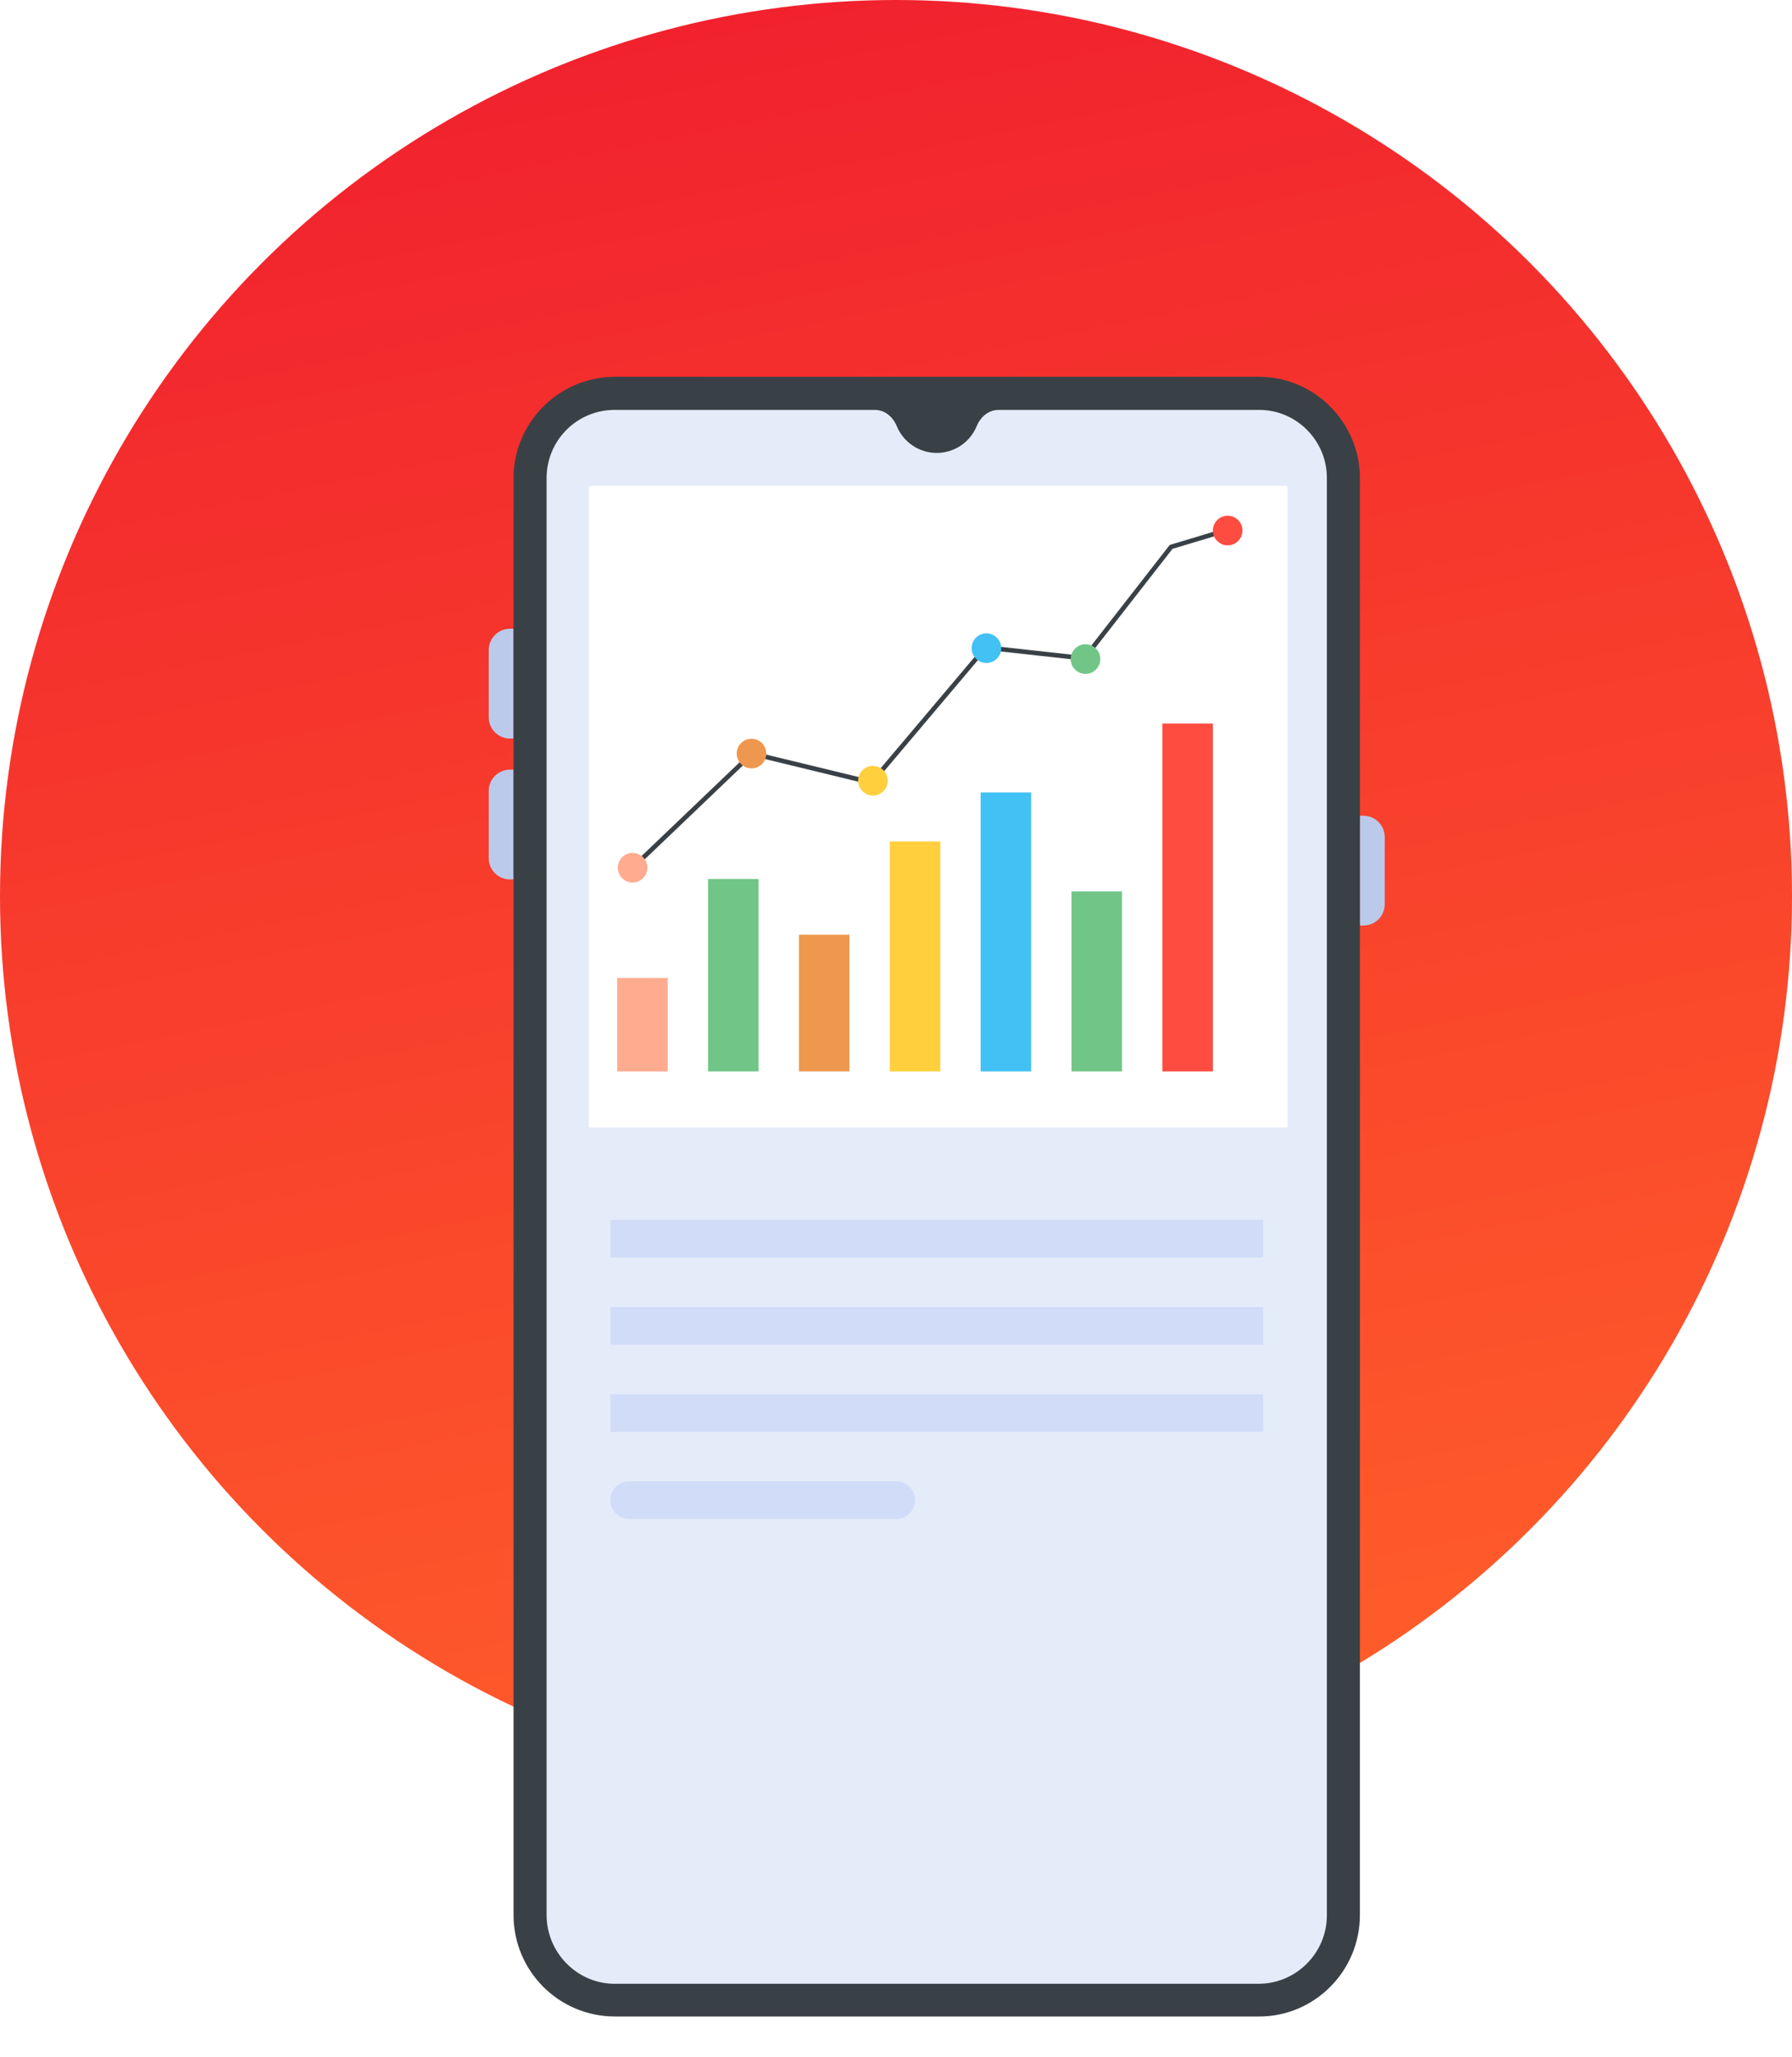 <svg width="176" height="202" viewBox="0 0 176 202" fill="none" xmlns="http://www.w3.org/2000/svg">
<circle cx="88" cy="88" r="88" fill="url(#paint0_linear_1_530)"/>
<g clip-path="url(#clip0_1_530)" filter="url(#filter0_d_1_530)">
<path d="M133.562 86.879H133.913C134.187 86.879 134.458 86.825 134.711 86.72C134.965 86.615 135.195 86.461 135.388 86.267C135.582 86.073 135.736 85.843 135.841 85.589C135.945 85.336 135.999 85.064 135.999 84.79V78.187C135.999 77.913 135.945 77.641 135.841 77.387C135.736 77.134 135.582 76.904 135.388 76.71C135.195 76.516 134.965 76.362 134.711 76.257C134.458 76.152 134.187 76.098 133.913 76.098H133.562V86.879Z" fill="#BBCAEA"/>
<path d="M50.437 71.57H50.086C49.533 71.57 49.002 71.791 48.611 72.182C48.22 72.574 48 73.106 48 73.66V80.264C48 80.538 48.054 80.81 48.159 81.063C48.264 81.317 48.417 81.547 48.611 81.741C48.805 81.935 49.035 82.089 49.288 82.194C49.541 82.299 49.812 82.353 50.086 82.353H50.437V71.57Z" fill="#BBCAEA"/>
<path d="M50.437 57.736H50.086C49.812 57.736 49.541 57.79 49.288 57.895C49.035 58 48.805 58.154 48.611 58.348C48.417 58.542 48.264 58.773 48.159 59.026C48.054 59.28 48 59.551 48 59.826V66.43C48 66.704 48.054 66.976 48.159 67.229C48.264 67.483 48.417 67.713 48.611 67.907C48.805 68.101 49.035 68.255 49.288 68.36C49.541 68.465 49.812 68.519 50.086 68.519H50.437V57.736Z" fill="#BBCAEA"/>
<path d="M133.562 42.929V184.035C133.562 189.559 129.09 194 123.681 194H60.391C54.909 194 50.438 189.559 50.438 184.035V42.929C50.438 37.478 54.909 33 60.391 33H123.681C129.09 33 133.562 37.478 133.562 42.929Z" fill="#3A4146"/>
<path d="M123.681 36.249H98.085C97.093 36.249 96.302 36.926 95.925 37.845C95.604 38.622 95.06 39.287 94.361 39.755C93.662 40.223 92.841 40.473 92 40.473C91.16 40.473 90.338 40.223 89.639 39.755C88.941 39.287 88.396 38.622 88.075 37.845C87.699 36.925 86.907 36.248 85.915 36.248H60.355C58.586 36.248 56.889 36.952 55.638 38.205C54.386 39.457 53.684 41.156 53.684 42.928V184.035C53.684 187.754 56.713 190.788 60.355 190.788H123.609C127.298 190.788 130.317 187.766 130.317 184.072V42.929C130.317 39.246 127.324 36.249 123.681 36.249Z" fill="#E4ECF9"/>
<path d="M126.305 43.703H57.983C57.9 43.703 57.832 43.771 57.832 43.854V106.558C57.832 106.641 57.9 106.709 57.983 106.709H126.305C126.388 106.709 126.456 106.641 126.456 106.558V43.854C126.456 43.771 126.388 43.703 126.305 43.703Z" fill="white"/>
<path d="M65.582 92.029H60.621V101.205H65.582V92.029Z" fill="#FFAB90"/>
<path d="M74.504 82.312H69.543V101.206H74.504V82.312Z" fill="#71C687"/>
<path d="M83.426 87.779H78.465V101.206H83.426V87.779Z" fill="#EE984F"/>
<path d="M92.352 78.623H87.391V101.206H92.352V78.623Z" fill="#FFCF3D"/>
<path d="M101.274 73.811H96.312V101.206H101.274V73.811Z" fill="#42C1F4"/>
<path d="M110.2 83.527H105.238V101.206H110.2V83.527Z" fill="#71C687"/>
<path d="M119.121 67.049H114.16V101.205H119.121V67.049Z" fill="#FE4C40"/>
<path d="M62.131 81.427C62.1 81.427 62.07 81.421 62.042 81.409C62.015 81.397 61.989 81.38 61.968 81.358C61.927 81.315 61.905 81.257 61.906 81.198C61.908 81.138 61.933 81.082 61.976 81.04L73.71 69.826C73.737 69.8 73.77 69.782 73.806 69.772C73.843 69.762 73.881 69.761 73.917 69.769L85.516 72.586L96.627 59.431C96.651 59.403 96.682 59.381 96.716 59.368C96.75 59.354 96.787 59.349 96.823 59.352L106.388 60.408L114.845 49.558C114.873 49.522 114.913 49.496 114.957 49.483L120.29 47.882C120.319 47.872 120.349 47.868 120.379 47.87C120.41 47.872 120.439 47.88 120.466 47.894C120.493 47.907 120.517 47.927 120.536 47.95C120.555 47.973 120.57 48 120.579 48.029C120.587 48.058 120.59 48.088 120.587 48.118C120.583 48.149 120.574 48.178 120.559 48.204C120.544 48.23 120.524 48.254 120.5 48.272C120.476 48.29 120.449 48.304 120.42 48.311L115.155 49.893L106.666 60.784C106.642 60.814 106.611 60.837 106.576 60.852C106.541 60.867 106.502 60.873 106.464 60.87L96.894 59.815L85.771 72.984C85.744 73.016 85.709 73.04 85.669 73.053C85.629 73.066 85.587 73.068 85.546 73.059L73.932 70.239L62.287 81.368C62.244 81.407 62.189 81.428 62.131 81.427Z" fill="#3A4146"/>
<path d="M62.129 82.658C62.932 82.658 63.582 82.007 63.582 81.203C63.582 80.4 62.932 79.748 62.129 79.748C61.326 79.748 60.676 80.4 60.676 81.203C60.676 82.007 61.326 82.658 62.129 82.658Z" fill="#FFAB90"/>
<path d="M73.809 71.447C74.611 71.447 75.262 70.796 75.262 69.992C75.262 69.189 74.611 68.537 73.809 68.537C73.006 68.537 72.356 69.189 72.356 69.992C72.356 70.796 73.006 71.447 73.809 71.447Z" fill="#EE984F"/>
<path d="M85.734 74.115C86.537 74.115 87.188 73.464 87.188 72.66C87.188 71.856 86.537 71.205 85.734 71.205C84.932 71.205 84.281 71.856 84.281 72.66C84.281 73.464 84.932 74.115 85.734 74.115Z" fill="#FFCF3D"/>
<path d="M96.879 61.099C97.682 61.099 98.332 60.448 98.332 59.644C98.332 58.841 97.682 58.19 96.879 58.19C96.076 58.19 95.426 58.841 95.426 59.644C95.426 60.448 96.076 61.099 96.879 61.099Z" fill="#42C1F4"/>
<path d="M106.613 62.17C107.416 62.17 108.067 61.518 108.067 60.715C108.067 59.911 107.416 59.26 106.613 59.26C105.811 59.26 105.16 59.911 105.16 60.715C105.16 61.518 105.811 62.17 106.613 62.17Z" fill="#71C687"/>
<path d="M120.574 49.549C121.377 49.549 122.028 48.897 122.028 48.094C122.028 47.29 121.377 46.639 120.574 46.639C119.772 46.639 119.121 47.29 119.121 48.094C119.121 48.897 119.772 49.549 120.574 49.549Z" fill="#FE4C40"/>
<path d="M123.994 115.785H60.004C59.969 115.785 59.941 115.813 59.941 115.848V119.417C59.941 119.451 59.969 119.48 60.004 119.48H123.994C124.029 119.48 124.057 119.451 124.057 119.417V115.848C124.057 115.813 124.029 115.785 123.994 115.785Z" fill="#D1DCF8"/>
<path d="M123.994 124.34H60.004C59.969 124.34 59.941 124.368 59.941 124.403V127.971C59.941 128.006 59.969 128.034 60.004 128.034H123.994C124.029 128.034 124.057 128.006 124.057 127.971V124.403C124.057 124.368 124.029 124.34 123.994 124.34Z" fill="#D1DCF8"/>
<path d="M123.994 132.896H60.004C59.969 132.896 59.941 132.925 59.941 132.959V136.528C59.941 136.563 59.969 136.591 60.004 136.591H123.994C124.029 136.591 124.057 136.563 124.057 136.528V132.959C124.057 132.925 124.029 132.896 123.994 132.896Z" fill="#D1DCF8"/>
<path d="M88.03 141.451H61.786C60.767 141.451 59.941 142.278 59.941 143.298V143.299C59.941 144.319 60.767 145.146 61.786 145.146H88.03C89.049 145.146 89.875 144.319 89.875 143.299V143.298C89.875 142.278 89.049 141.451 88.03 141.451Z" fill="#D1DCF8"/>
</g>
<defs>
<filter id="filter0_d_1_530" x="44" y="33" width="96" height="169" filterUnits="userSpaceOnUse" color-interpolation-filters="sRGB">
<feFlood flood-opacity="0" result="BackgroundImageFix"/>
<feColorMatrix in="SourceAlpha" type="matrix" values="0 0 0 0 0 0 0 0 0 0 0 0 0 0 0 0 0 0 127 0" result="hardAlpha"/>
<feOffset dy="4"/>
<feGaussianBlur stdDeviation="2"/>
<feComposite in2="hardAlpha" operator="out"/>
<feColorMatrix type="matrix" values="0 0 0 0 0 0 0 0 0 0 0 0 0 0 0 0 0 0 0.25 0"/>
<feBlend mode="normal" in2="BackgroundImageFix" result="effect1_dropShadow_1_530"/>
<feBlend mode="normal" in="SourceGraphic" in2="effect1_dropShadow_1_530" result="shape"/>
</filter>
<linearGradient id="paint0_linear_1_530" x1="43.5" y1="-43.5" x2="88" y2="176" gradientUnits="userSpaceOnUse">
<stop stop-color="#ED112F"/>
<stop offset="1" stop-color="#FF5D2A"/>
</linearGradient>
<clipPath id="clip0_1_530">
<rect width="88" height="161" fill="white" transform="translate(48 33)"/>
</clipPath>
</defs>
</svg>

